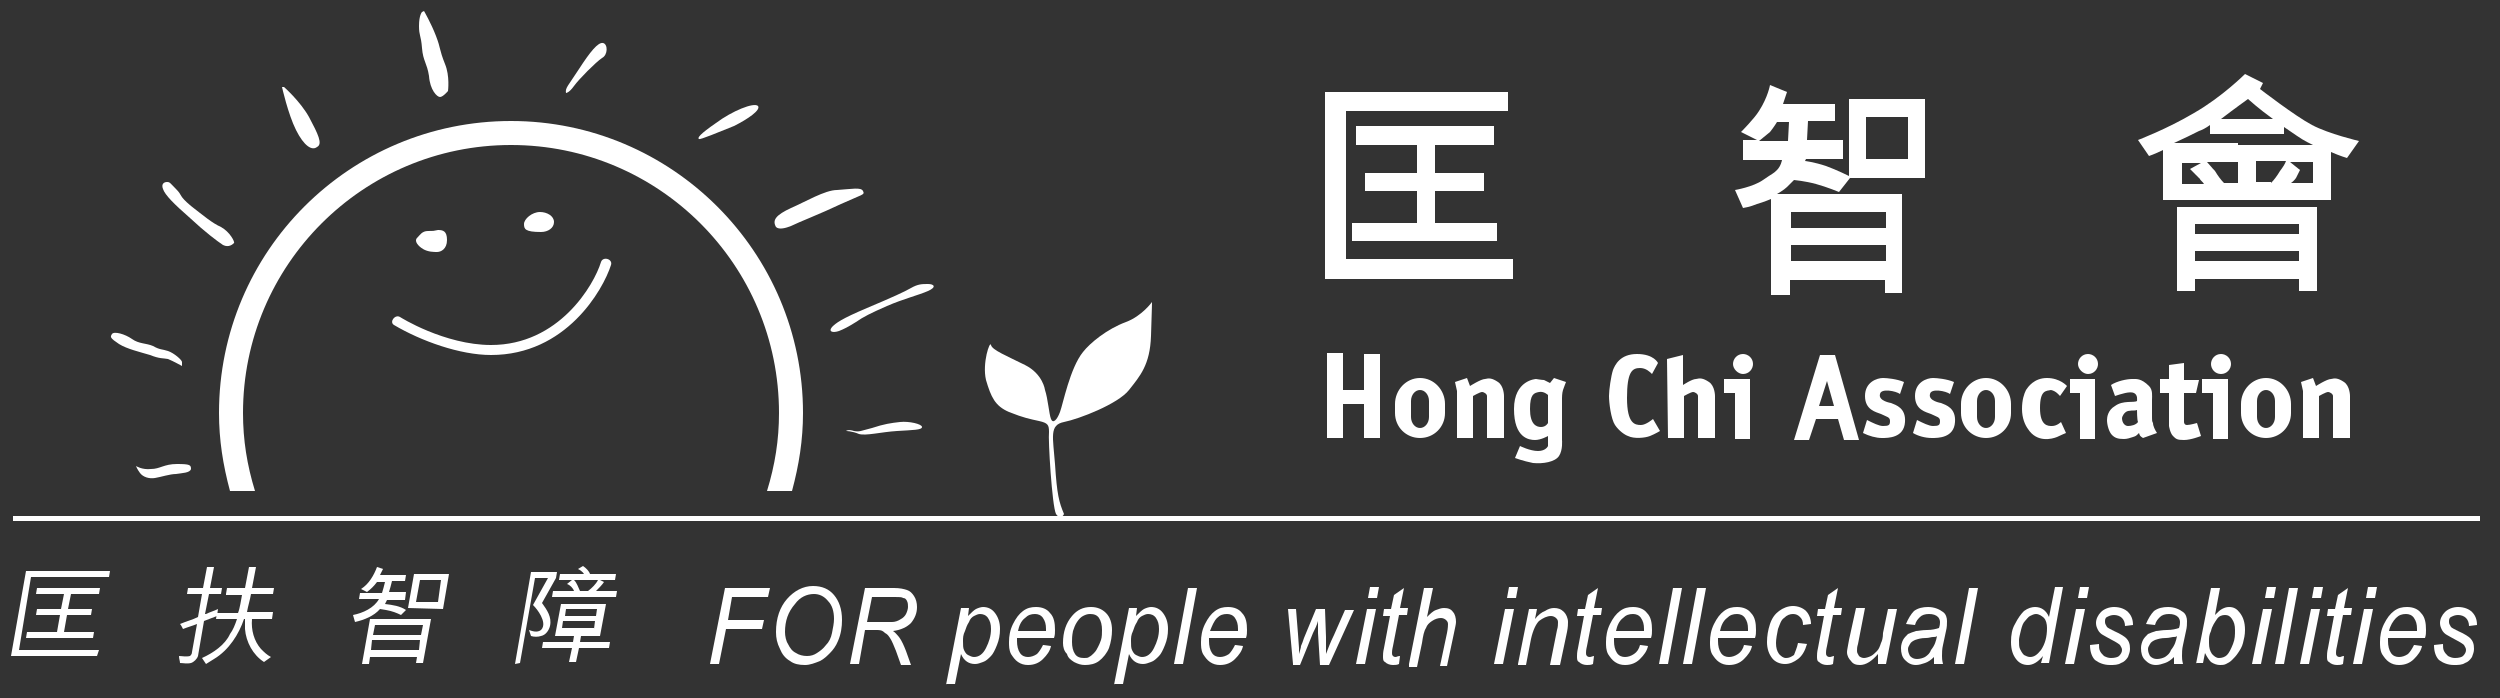 <?xml version="1.0" encoding="utf-8"?>
<!-- Generator: Adobe Illustrator 27.1.1, SVG Export Plug-In . SVG Version: 6.00 Build 0)  -->
<svg version="1.1" id="Layer_1" xmlns="http://www.w3.org/2000/svg" xmlns:xlink="http://www.w3.org/1999/xlink" x="0px" y="0px"
	 width="250px" height="69.8px" viewBox="0 0 250 69.8" style="enable-background:new 0 0 250 69.8;" xml:space="preserve">
<rect x="0" y="0" width="250" height="69.8" fill="#333333" stroke="none"/>
<style type="text/css">
	.st0{fill:#FFFFFF;}
	.st1{fill-rule:evenodd;clip-rule:evenodd;fill:#FFFFFF;}
</style>
<g>
	<g>
		<g>
			<path class="st0" d="M9.7,65.6H1.1l1.5-8.5H11l-0.1,0.6H3.1L1.9,65h8L9.7,65.6z M9.3,63.8H2.6l0.1-0.6h3L6,61.5H3.6l0.1-0.6h2.4
				l0.3-1.5H3.6l0.1-0.6H10l-0.1,0.6H7.1l-0.3,1.5h2.4l-0.1,0.6H6.7l-0.3,1.7h3L9.3,63.8z"/>
		</g>
		<g>
			<path class="st0" d="M20.3,58.8l0.4-2.1l0.7,0l-0.4,2.1h1.2l-0.1,0.6l-1.2,0l-0.4,2l0.1,0c0.4-0.2,0.8-0.3,1.2-0.5l-0.1,0.7
				l-1.3,0.5l-0.6,3.5c-0.1,0.3-0.4,0.6-0.7,0.7c-0.4,0.1-0.8,0-1.1,0c0-0.2-0.1-0.4-0.1-0.7c0.3,0,0.7,0.1,1.1,0
				c0.1-0.1,0.2-0.2,0.2-0.4l0.5-2.8c-0.5,0.2-0.9,0.3-1.4,0.5c-0.1-0.2-0.2-0.4-0.3-0.5c0.7-0.3,1.2-0.4,1.8-0.7l0.4-2.3h-1.5
				l0.1-0.6L20.3,58.8z M22.6,59.4l0.1-0.6h1.8l0.4-2.1h0.7l-0.4,2.1h2.2l-0.1,0.6l-2.2,0c-0.1,0.6-0.3,1.2-0.4,1.8l2.6,0l-0.1,0.7
				h-2c-0.1,1.1,0.2,2.2,0.9,3c0.3,0.3,0.6,0.6,1,0.8l-0.7,0.5c-1.1-0.7-1.8-2-1.9-3.3c0-0.3,0-0.7,0-1c0,0,0,0-0.1,0
				c-0.5,1.5-1.5,3.1-3,4c-0.3,0.2-0.5,0.3-0.8,0.5l-0.4-0.6c1.1-0.5,2.3-1.3,2.8-2.4c0.3-0.4,0.5-0.9,0.7-1.5l-2.1,0l0.1-0.6l2.1,0
				c0.2-0.5,0.3-1.3,0.4-1.8H22.6z"/>
		</g>
		<g>
			<path class="st0" d="M38.2,59.3c0.1-0.3,0.2-0.7,0.3-1.1h-0.8c-0.3,0.4-0.6,0.7-1,1l-0.6-0.3c0.8-0.5,1.3-1.4,1.6-2.2l0.6,0.2
				c-0.1,0.2-0.2,0.4-0.3,0.6h2.6l-0.1,0.6h-1.3c-0.1,0.4-0.2,0.8-0.3,1.1l1.7,0L40.5,60h-1.8l-0.2,0.4c0.8,0.1,1.5,0.2,2.1,0.6
				l-0.5,0.5c-0.4-0.2-0.9-0.4-1.5-0.5l-0.6-0.1c-0.6,0.7-1.6,1.1-2.5,1.3l-0.2-0.7c1-0.2,2.1-0.7,2.6-1.6h-2l0.1-0.6H38.2z
				 M41.6,66.3l0.1-0.6h-4.7l-0.1,0.7l-0.7,0l0.8-4.5h6.1l-0.8,4.4H41.6z M42,64h-4.8L37.1,65h4.8L42,64z M42.3,62.5h-4.8l-0.2,1
				h4.8L42.3,62.5z M40.8,60.8l0.6-3.4h3.5l-0.6,3.5L40.8,60.8z M44.1,58H42l-0.4,2.2h2.2L44.1,58z"/>
		</g>
		<g>
			<path class="st0" d="M51.5,66.4l1.6-9.2l2.6,0l-0.1,0.6l-1.4,2.5c0.5,0.7,1,1.4,0.8,2.3c-0.1,0.4-0.4,0.9-0.9,1
				c-0.3,0.1-0.7,0.1-1,0L52.9,63c0.3,0.1,0.8,0.3,1.2,0c0.4-0.4,0.2-1,0-1.4c-0.2-0.4-0.5-0.8-0.8-1.1l1.5-2.7l-1.3,0l-1.5,8.5
				L51.5,66.4z M57.2,64.8h-3l0.1-0.6h3l0.1-0.6h-1.9l0.6-3.2h4.5l-0.6,3.2h-1.9l-0.1,0.6l3,0l-0.1,0.6l-3,0l-0.3,1.4h-0.7
				L57.2,64.8z M55.3,59.1h2.1c-0.1-0.3-0.4-0.6-0.7-0.7l0.5-0.4l-1.3,0l0.1-0.6l2.4,0c-0.1-0.2-0.4-0.4-0.6-0.5l0.5-0.3
				c0.3,0.2,0.6,0.5,0.7,0.8l2.6,0L61.5,58H60l0.4,0.2c-0.2,0.3-0.5,0.6-0.8,0.9h2.1l-0.1,0.6h-6.4L55.3,59.1z M59.4,62.9l0.1-0.8
				l-3.2,0l-0.1,0.7H59.4z M56.5,61.6h3.1l0.1-0.7l-3.1,0L56.5,61.6z M57.4,58c0.3,0.3,0.4,0.7,0.6,1.1h0.8c0.4-0.3,0.8-0.7,1-1.1
				H57.4z"/>
		</g>
	</g>
	<path class="st0" d="M51.1,12.1c16.1,0,29.2,13.1,29.2,29.2c0,2.7-0.4,5.2-1.1,7.8h-2.5c0.8-2.6,1.2-5.1,1.2-7.8
		c0-14.8-12-26.8-26.8-26.8c-14.8,0-26.8,12-26.8,26.8c0,2.7,0.4,5.2,1.2,7.8H23c-0.7-2.6-1.1-5.1-1.1-7.8
		C21.9,25.1,35,12.1,51.1,12.1z"/>
	<path class="st1" d="M56.6,9.3c0,0,0.3,0,0.8-0.7c0.5-0.7,2.2-2.4,2.8-2.8c0.6-0.3,0.6-1.4,0.1-1.5c-0.5-0.1-1.3,0.9-2.4,2.6
		C56.8,8.6,56.5,8.8,56.6,9.3z"/>
	<path class="st1" d="M69.9,13.9c-0.2-0.1,0.1-0.5,1.7-1.6c1.6-1.2,3.8-2.1,4.2-1.7c0.3,0.4-1,1.3-2.4,2C71.9,13.2,70,14,69.9,13.9z
		"/>
	<path class="st1" d="M77.6,22.7c-0.4-0.7,0-1.2,1.5-1.9c1.4-0.6,3.4-1.8,4.6-1.8c1.5-0.1,2.4-0.3,2.6,0.1c0.2,0.4,0,0.3-2.2,1.3
		c-2.1,1-4.2,1.8-5,2.2C78.6,22.8,77.9,23,77.6,22.7z"/>
	<path class="st1" d="M83.9,33.1c-0.6,0.2-1.1,0.1-0.7-0.4c0.4-0.4,0.9-0.8,3.5-1.9c2.6-1.1,3.7-1.6,4.4-2c0.7-0.4,1.1-0.4,1.7-0.4
		c0.6,0,0.9,0.3,0,0.7c-0.9,0.4-2.5,0.8-4.1,1.5c-1.6,0.7-2.4,1.1-3.1,1.6C84.8,32.7,84.4,32.9,83.9,33.1z"/>
	<path class="st1" d="M84.6,43.1c0,0,0.6,0,1.3,0.3c0.7,0.2,2.2-0.2,3.8-0.3c1.6-0.1,2.5-0.1,2.5-0.4c0-0.3-1.3-0.6-2.2-0.5
		c-0.9,0.1-1.6,0.2-2.8,0.6c-1.2,0.3-1.2,0.4-1.8,0.3C84.8,42.9,84.6,43.1,84.6,43.1z"/>
	<path class="st1" d="M13.6,46.6c0,0,0.6,0.4,1.5,0.3c0.9,0,1.3-0.5,2.6-0.5c1.3,0,1.4,0.1,1.4,0.5c-0.1,0.4-0.9,0.4-1.5,0.5
		c-0.6,0-1.5,0.3-2.1,0.4c-0.6,0.1-1.2-0.1-1.5-0.5C13.7,46.9,13.6,46.6,13.6,46.6z"/>
	<path class="st1" d="M18.2,36.6c0,0-0.9-0.5-1.4-0.7c-0.5-0.1-0.8,0-1.8-0.4c-1-0.3-2.3-0.6-3.1-1.1c-0.9-0.6-0.9-0.7-0.7-1
		c0.2-0.3,1.3,0,2,0.5c0.7,0.5,1.4,0.4,2.1,0.7c0.7,0.4,0.9,0.3,1.5,0.5c0.6,0.2,1.4,0.9,1.4,1.1C18.2,36.4,18.2,36.6,18.2,36.6z"/>
	<path class="st1" d="M16.7,18.2c-0.3,0-0.6,0.2-0.4,0.7c0.2,0.6,1.1,1.5,2.7,2.9c1.5,1.4,2.7,2.3,3.3,2.7c0.6,0.3,1-0.1,1.1-0.2
		c0.1-0.1-0.4-1.1-1.3-1.6c-0.9-0.4-1.7-1.1-3-2.1c-1.3-1.1-0.8-1-1.5-1.7C17,18.3,17,18.2,16.7,18.2z"/>
	<path class="st1" d="M28.4,8.7l-0.2,0c0,0,0.6,2.7,1.4,4.3c0.8,1.6,1.6,2.1,2.1,1.7c0.6-0.3,0.1-1.3-0.8-3
		C30,10.1,28.4,8.7,28.4,8.7z"/>
	<path class="st1" d="M42.2,1.2l0.2-0.1c0,0,0.7,1.2,1.2,2.5c0.5,1.3,0.3,1.3,0.9,2.8c0.5,1.2,0.3,2.7,0.3,2.7S44.3,9.7,44,9.7
		c-0.3,0-1-0.7-1.1-2.1c-0.2-1.3-0.6-1.5-0.7-2.8c-0.1-1.3-0.3-1.2-0.3-2.2C41.9,1.5,42.2,1.2,42.2,1.2z"/>
	<path class="st1" d="M40,31.7c0,0,1.1,0.7,2.8,1.4c1.7,0.7,4,1.4,6.3,1.4c6.8,0,10.3-6,11-8.3c0.2-0.6,1.2-0.3,1,0.3
		c-0.8,2.5-4.5,9-12,9c-3.1,0-7-1.4-9.7-3C38.9,32.2,39.5,31.4,40,31.7z"/>
	<path class="st1" d="M54.1,23.2c0.7,0,1.3-0.4,1.3-1c0-0.6-0.7-1-1.4-1c-0.8,0-1.6,0.7-1.6,1.2C52.4,22.9,52.5,23.2,54.1,23.2z"/>
	<path class="st1" d="M42.8,23.1c-0.6,0-0.8,0.4-1.1,0.7c-0.3,0.3,0.1,0.8,0.6,1.1c0.5,0.3,1.1,0.3,1.4,0.3c0.4,0,1-0.3,1-1.2
		c0-0.9-0.4-1-0.9-1C43.3,23.1,43.4,23.1,42.8,23.1z"/>
	<rect x="1.3" y="51.6" class="st1" width="246.7" height="0.5"/>
	<path class="st0" d="M106.4,51.4c-0.5-1.2-0.7-1.9-0.9-5c-0.2-2.7-0.6-3.9,0.9-4.2c1.5-0.3,5.4-1.8,6.5-3.2
		c1.1-1.4,2.1-2.5,2.2-5.4c0.1-2.9,0.1-3.4,0.1-3.4s-1,1.4-2.6,2c-1.9,0.7-3.6,2.1-4.3,3c-1.3,1.6-2,5.2-2.3,6
		c-0.3,0.8-0.7,1.2-0.9,0.7c-0.2-0.5-0.3-2-0.6-2.9c0,0-0.2-1.6-2-2.5c-1.8-0.9-3.3-1.5-3.4-2c-0.1-0.5-0.9,1.8-0.5,3.5
		c0.5,1.7,0.9,2.6,2.3,3.2c1.5,0.6,2.1,0.7,3,0.9c0.9,0.2,1,0.4,1,1.1c-0.1,0.7,0.3,7.4,0.7,8.2C106.1,52.1,106.4,51.4,106.4,51.4z"
		/>
	<path class="st0" d="M141.7,22.3v-3.2h-5.2v-1.8h5.2v-2.8h-6.1v-1.9h13.8v1.9h-5.9v2.8h4.9v1.8h-4.9v3.2h6.2v1.8h-14.5v-1.8H141.7
		 M134.6,25.9h16.7v2h-16.7h-2h-0.1V9.2h0.2h1.9h16.2v1.9h-16.2V25.9z"/>
	<path class="st1" d="M177.7,12.2l1.2,0l-0.1,1.9h-2.9c0,0,0.6-0.5,1.1-0.9C177.4,12.7,177.7,12.2,177.7,12.2 M179.1,24.5h9.5v1.6
		h-9.5V24.5 M179.1,21.2h9.5v1.6h-9.5V21.2 M186.6,11.7h4.2v4.2h-4.2V11.7 M177,8.5l1.7,0.7l-0.4,1.2h5.2v1.7h-2.7l-0.1,1.9h3.6v1.9
		h-3.7l-0.1,0.2c0,0,0.9,0.1,2.1,0.5c1.1,0.4,2.3,1,2.3,1V9.9h7.6v7.9H185l-1.1,1.4c0,0-1.2-0.5-2.3-0.8c-1.1-0.3-2.2-0.4-2.2-0.4
		s-0.4,0.4-0.7,0.7c-0.3,0.3-1,0.7-1,0.7h12.5v9.9h-1.7v-1.3h-9.5v1.5h-1.9v-9.6c0,0-0.7,0.3-1.4,0.5c-0.7,0.3-1.4,0.4-1.4,0.4
		l-0.8-1.8c0,0,1.8-0.3,2.8-1c1-0.7,1-0.6,1.4-1c0.4-0.4,0.5-1,0.5-1h-3.9V14h1.4l-1.6-0.8c0,0,1.3-1.3,1.8-2.1
		C176.8,9.7,177,8.5,177,8.5z"/>
	<path class="st0" d="M222.1,11.9h5.2c-1.4-1-2.5-2-2.5-2S223.4,10.9,222.1,11.9 M219.8,17.7c-0.3-0.3-0.8-0.8-0.8-0.8l1.1-0.6h-1.9
		v2.1h2.2c-0.1-0.2-0.4-0.4-0.4-0.5L219.8,17.7z M223.8,18.3v-2.1h-3.1c0.2,0.2,0.5,0.6,0.8,0.9c0.3,0.5,0.6,0.9,0.9,1.2H223.8
		 M233.1,15.2v1v2.1V19v1h-16.8v-0.6v-1.1v-2.1V15c-0.8,0.4-1.4,0.6-1.4,0.6l-1.1-1.6c0,0,2.9-1.1,5.6-2.7c2.8-1.6,5.1-3.9,5.1-3.9
		l1.8,0.9L226,8.9c0,0,3.5,2.7,5.2,3.6c1.7,0.9,4.7,1.6,4.7,1.6l-1.2,1.7C234.7,15.8,234,15.6,233.1,15.2 M223.8,14.5h1.8h5.6h0.1
		c-0.2-0.1-0.4-0.2-0.6-0.3c-0.6-0.3-1.4-0.9-2.3-1.5v0.7H221v-0.9c-0.4,0.3-0.8,0.5-1.1,0.6c-0.6,0.3-1.6,0.8-2.5,1.2h0.8H223.8
		 M227.1,18.3c0.3-0.3,0.6-0.7,0.9-1.2c0.3-0.4,0.5-0.7,0.6-1h-3v2.1H227.1 M230,17c0,0-0.3,0.6-0.4,0.8c0,0-0.2,0.3-0.5,0.5h2.2
		v-2.1H229L230,17 M229.9,22.4h-10.4v1h10.4V22.4 M231.7,26.1v1.8v1.2h-1.8v-1.2h-10.4v1.2h-1.8v-8.4h0.2h1.6h10.4h1.8v1.8v1v1.8
		V26.1 M219.5,26.1h10.4v-1h-10.4V26.1z"/>
	<path class="st1" d="M138,35.3v8.5h-1.6v-3.4h-2.1v3.4h-1.6v-8.5h1.6V39h2.1v-3.6H138z M145.5,38.2l0.2,0.9v4.7h1.6v-4.2
		c0,0,0.7-0.4,0.9-0.4c0.2,0,0.5,0.2,0.5,0.4v4.2h1.7v-4.2c0,0,0-1-0.6-1.4c-0.6-0.4-0.9-0.4-1.3-0.3c-0.4,0-1.5,0.7-1.5,0.7
		l-0.3-0.8L145.5,38.2z M230.1,38.2l0.2,0.9v4.7h1.6v-4.2c0,0,0.7-0.4,0.9-0.4c0.2,0,0.5,0.2,0.5,0.4v4.2h1.7v-4.2c0,0,0-1-0.6-1.4
		c-0.6-0.4-0.9-0.4-1.3-0.3c-0.4,0-1.5,0.7-1.5,0.7l-0.3-0.8L230.1,38.2z M142,37.8c1.4,0,2.5,1.2,2.5,2.6v0.9
		c0,1.4-1.1,2.5-2.5,2.5c-1.4,0-2.5-1.1-2.5-2.5v-0.9C139.5,39,140.6,37.8,142,37.8L142,37.8z M142,39c0.5,0,0.9,0.5,0.9,1.1v1.6
		c0,0.6-0.4,1.1-0.9,1.1c-0.5,0-0.9-0.5-0.9-1.1v-1.6C141.1,39.5,141.5,39,142,39L142,39z M154.8,39.5c0,0-0.4-0.4-0.9-0.3
		c-0.5,0.1-0.9,0.2-0.9,1.7c0,1.5,0.6,1.8,1.1,1.8c0.5,0,0.7-0.4,0.7-0.4L154.8,39.5z M155.4,37.8l1.2,0.4c0,0-0.2,0.5-0.3,0.8
		c-0.1,0.3-0.1,0.8-0.1,0.8V44c0,0,0.1,1-0.3,1.6c-0.4,0.6-1.6,0.8-2.6,0.7c-1-0.2-1.8-0.5-1.8-0.5l0.5-1.2c0,0,1,0.5,1.8,0.5
		c0.8,0,1-0.5,1-0.5v-1c0,0-0.7,0.4-1.3,0.4s-2.1-0.2-2.1-3.1c0-2.9,2.2-3,2.2-3s0.6,0.1,0.8,0.1c0.2,0.1,0.6,0.3,0.6,0.3
		L155.4,37.8z M165.2,37.4l0.6-1.1c0,0-0.4-0.9-2.1-0.9c-1.7,0-2.2,1.1-2.4,1.6c-0.2,0.6-0.4,2-0.4,2.6c0,0.7,0.2,2.3,0.6,2.9
		c0.4,0.6,1,1,1.3,1.1c0.6,0.3,1.7,0.2,2.2,0c0.5-0.2,1-0.5,1-0.5l-0.7-1.2c0,0-0.7,0.6-1.2,0.6c-0.6,0-1.4-0.1-1.4-2.7
		c0-2.6,0.5-3,1.3-3C164.6,36.8,165,37.2,165.2,37.4L165.2,37.4z M173.3,36.4c0-0.5,0.4-1,1-1c0.5,0,1,0.4,1,1c0,0.5-0.4,1-1,1
		C173.8,37.4,173.3,36.9,173.3,36.4L173.3,36.4z M175,37.9v6h-1.5v-4.6h-1.1v-1.4H175z M183.5,35.5l2.4,8.5h-1.5l-0.6-2.1h-2.2
		l-0.7,2.1h-1.5l2.6-8.5H183.5z M182.7,38.1l-0.8,2.5h1.5L182.7,38.1z M186.3,43.3l0.4-1.3c0.6,0.3,1.2,0.6,1.6,0.6
		c0.6,0,0.7-0.1,0.7-0.5c0-0.4-0.3-0.4-0.9-0.7c-0.5-0.2-1.6-0.4-1.6-1.8c0-1.4,1.2-1.8,1.8-1.8c0.4,0,1.4,0.1,2.1,0.4l-0.4,1.2
		c-0.4-0.3-1.9-0.6-2,0c-0.2,0.7,1.1,0.9,1.1,0.9c0.5,0.2,1.5,0.5,1.4,1.9c-0.1,1.6-1.7,1.6-2.3,1.6
		C187.6,43.8,186.9,43.6,186.3,43.3L186.3,43.3z M191.3,43.3l0.4-1.3c0.6,0.3,1.2,0.6,1.6,0.6c0.6,0,0.7-0.1,0.7-0.5
		c0-0.4-0.3-0.4-0.9-0.7c-0.5-0.2-1.6-0.4-1.6-1.8c0-1.4,1.2-1.8,1.8-1.8c0.4,0,1.4,0.1,2.1,0.4l-0.4,1.2c-0.4-0.3-1.9-0.6-2,0
		c-0.2,0.7,1.1,0.9,1.1,0.9c0.5,0.2,1.5,0.5,1.4,1.9c-0.1,1.6-1.7,1.6-2.3,1.6C192.5,43.8,191.8,43.6,191.3,43.3L191.3,43.3z
		 M198.6,37.8c1.4,0,2.5,1.2,2.5,2.6v0.9c0,1.4-1.1,2.5-2.5,2.5c-1.4,0-2.5-1.1-2.5-2.5v-0.9C196.1,39,197.2,37.8,198.6,37.8
		L198.6,37.8z M198.6,39c0.5,0,0.9,0.5,0.9,1.1v1.6c0,0.6-0.4,1.1-0.9,1.1c-0.5,0-0.9-0.5-0.9-1.1v-1.6
		C197.7,39.5,198.1,39,198.6,39L198.6,39z M206,39.6l0.7-1c0,0-0.7-0.8-2-0.8c-1.3,0-1.9,0.9-2.1,1.2c-0.2,0.4-0.4,1-0.4,1.9
		c0,0.9,0.3,1.6,0.6,2c0.9,1.4,2.4,1,2.9,0.8c0.4-0.2,0.9-0.4,0.9-0.4l-0.5-1.1c0,0-0.4,0.4-0.9,0.4c-0.4,0-1.2,0-1.2-1.8
		c0-1.8,0.6-1.7,1.1-1.8C205.6,39.1,205.9,39.5,206,39.6L206,39.6z M207.8,36.4c0-0.5,0.4-1,1-1c0.5,0,1,0.4,1,1c0,0.5-0.4,1-1,1
		C208.3,37.4,207.8,36.9,207.8,36.4L207.8,36.4z M209.5,37.9v6h-1.5v-4.6H207v-1.4H209.5z M213.9,43.3c-0.3,0.3-0.3,0.3-0.6,0.4
		c-0.3,0.1-0.6,0.2-0.9,0.2c-0.6,0-0.9-0.1-1.2-0.4c-0.3-0.3-0.5-1-0.5-1.5c0-0.3,0.1-1,0.8-1.4c0.8-0.6,1.9-0.3,2.2-0.5
		c0-0.1,0.1-0.6-0.3-0.8c-0.4-0.2-1.3,0.1-1.9,0.3l-0.4-1.1c0.6-0.4,1.6-0.6,2.1-0.6c0.4,0,0.9-0.1,1.7,0.7c0.4,0.4,0.3,1,0.3,1.4
		v1.3c0,0.9,0,0.8,0.1,1c0,0.3,0.2,0.7,0.4,1l-1.4,0.5C214,43.6,214,43.6,213.9,43.3L213.9,43.3z M213.7,41c-0.3,0.1-0.3,0-0.9,0.1
		c-0.4,0.1-0.6,0.6-0.6,0.7c0,0.5,0.3,0.8,0.6,0.8c0.3,0,0.8-0.1,1-0.4C213.7,42,213.7,41,213.7,41L213.7,41z M221.1,36.4
		c0-0.5,0.4-1,1-1c0.5,0,1,0.4,1,1c0,0.5-0.4,1-1,1C221.5,37.4,221.1,36.9,221.1,36.4L221.1,36.4z M222.8,37.9v6h-1.5v-4.6h-1.1
		v-1.4H222.8z M226.6,37.8c1.4,0,2.5,1.2,2.5,2.6v0.9c0,1.4-1.1,2.5-2.5,2.5c-1.4,0-2.5-1.1-2.5-2.5v-0.9
		C224.1,39,225.2,37.8,226.6,37.8L226.6,37.8z M226.6,39c0.5,0,0.9,0.5,0.9,1.1v1.6c0,0.6-0.4,1.1-0.9,1.1c-0.5,0-0.9-0.5-0.9-1.1
		v-1.6C225.7,39.5,226.1,39,226.6,39L226.6,39z M166.8,43.8h1.6v-4.2c0,0,0.7-0.4,0.9-0.4c0.2,0,0.5,0.2,0.5,0.4v4.2h1.7v-4.2
		c0,0,0-1-0.6-1.4c-0.6-0.4-0.9-0.4-1.3-0.3c-0.4,0-1.3,0.6-1.3,0.6v-3l-1.6,0.4L166.8,43.8z M216,37.9h0.9v-1.4l1.5-0.2l0,1.7h1.5
		l-0.3,1.3h-1.2v2.9c0,0,0,0.3,0.3,0.3c0.3,0,1-0.2,1-0.2l0.4,1.3c0,0-1,0.4-1.7,0.4c-0.7,0-0.8-0.1-1.1-0.4c-0.3-0.3-0.4-1-0.4-1
		l0-3.3H216L216,37.9z"/>
	<g>
		<path class="st0" d="M71,66.4l1.5-7.6H77l-0.2,0.9h-3.6L72.8,62h3.6l-0.2,0.9h-3.6l-0.7,3.5H71z"/>
		<path class="st0" d="M77.6,63.2c0-1.4,0.4-2.5,1.1-3.3s1.6-1.3,2.6-1.3c0.9,0,1.6,0.3,2.1,0.9c0.5,0.6,0.8,1.4,0.8,2.5
			c0,0.7-0.1,1.4-0.4,2.1c-0.2,0.5-0.5,0.9-0.8,1.2c-0.3,0.3-0.6,0.6-1,0.8c-0.5,0.2-1,0.4-1.5,0.4c-0.6,0-1.1-0.1-1.5-0.4
			c-0.5-0.3-0.8-0.7-1-1.2C77.7,64.3,77.6,63.8,77.6,63.2z M78.5,63.2c0,0.4,0.1,0.9,0.3,1.2c0.2,0.4,0.4,0.7,0.8,0.9
			c0.3,0.2,0.7,0.3,1.1,0.3c0.4,0,0.7-0.1,1-0.3c0.3-0.2,0.6-0.4,0.9-0.8c0.3-0.3,0.5-0.7,0.6-1.2c0.1-0.5,0.2-1,0.2-1.4
			c0-0.8-0.2-1.4-0.6-1.8c-0.4-0.5-0.9-0.7-1.4-0.7c-0.7,0-1.4,0.3-1.9,1C78.8,61.2,78.5,62.1,78.5,63.2z"/>
		<path class="st0" d="M85,66.4l1.5-7.6h2.9c0.6,0,1,0.1,1.3,0.2c0.3,0.1,0.5,0.3,0.7,0.6c0.2,0.3,0.3,0.7,0.3,1.1
			c0,0.6-0.2,1.1-0.6,1.6c-0.4,0.4-1,0.7-1.8,0.8c0.3,0.2,0.4,0.4,0.6,0.6c0.3,0.4,0.5,0.9,0.7,1.4l0.5,1.4h-1l-0.5-1.4
			c-0.2-0.5-0.4-1-0.6-1.3c-0.2-0.3-0.3-0.4-0.5-0.5C88.2,63,88,63,87.6,63h-1.1l-0.6,3.4H85z M86.7,62.2H88c0.6,0,1,0,1.2,0
			c0.3,0,0.6-0.1,0.9-0.3c0.2-0.1,0.4-0.3,0.5-0.5c0.1-0.2,0.2-0.5,0.2-0.7c0-0.2,0-0.4-0.1-0.6c-0.1-0.2-0.2-0.3-0.4-0.3
			c-0.1-0.1-0.4-0.1-0.8-0.1h-2.3L86.7,62.2z"/>
		<path class="st0" d="M94.6,68.5l1.5-7.7h0.8l-0.1,0.8c0.3-0.3,0.6-0.6,0.8-0.7c0.2-0.1,0.5-0.2,0.7-0.2c0.5,0,0.9,0.2,1.2,0.6
			c0.3,0.4,0.5,0.9,0.5,1.6c0,0.6-0.1,1.1-0.3,1.6c-0.2,0.5-0.4,0.9-0.6,1.1c-0.3,0.3-0.5,0.5-0.8,0.6c-0.3,0.1-0.5,0.2-0.8,0.2
			c-0.6,0-1.1-0.3-1.4-1l-0.6,3H94.6z M96.3,64.1c0,0.4,0,0.7,0.1,0.9c0.1,0.2,0.2,0.4,0.4,0.5c0.2,0.1,0.4,0.2,0.6,0.2
			c0.5,0,0.9-0.3,1.2-0.9c0.3-0.6,0.5-1.2,0.5-1.9c0-0.5-0.1-0.8-0.3-1.1c-0.2-0.3-0.5-0.4-0.8-0.4c-0.2,0-0.4,0.1-0.6,0.2
			c-0.2,0.1-0.4,0.3-0.5,0.6c-0.2,0.3-0.3,0.6-0.4,0.9C96.3,63.5,96.3,63.8,96.3,64.1z"/>
		<path class="st0" d="M104.3,64.5l0.8,0.1c-0.1,0.5-0.4,0.9-0.8,1.3c-0.4,0.4-0.9,0.6-1.5,0.6c-0.4,0-0.7-0.1-1-0.3
			c-0.3-0.2-0.5-0.5-0.7-0.8c-0.2-0.4-0.2-0.8-0.2-1.2c0-0.6,0.1-1.2,0.4-1.8c0.3-0.6,0.6-1,1-1.3c0.4-0.3,0.8-0.4,1.3-0.4
			c0.6,0,1.1,0.2,1.4,0.6c0.4,0.4,0.5,1,0.5,1.7c0,0.3,0,0.5-0.1,0.8h-3.7c0,0.1,0,0.2,0,0.3c0,0.5,0.1,0.9,0.3,1.2
			c0.2,0.3,0.5,0.4,0.8,0.4c0.3,0,0.6-0.1,0.9-0.3C103.9,65.2,104.1,64.9,104.3,64.5z M101.8,63.1h2.8c0-0.1,0-0.2,0-0.2
			c0-0.5-0.1-0.8-0.3-1.1c-0.2-0.3-0.5-0.4-0.8-0.4c-0.4,0-0.7,0.1-1,0.4C102.1,62.1,101.9,62.6,101.8,63.1z"/>
		<path class="st0" d="M106.3,64.3c0-1.1,0.3-2,0.9-2.7c0.5-0.6,1.1-0.9,1.9-0.9c0.6,0,1.1,0.2,1.5,0.6c0.4,0.4,0.6,1,0.6,1.7
			c0,0.6-0.1,1.2-0.3,1.8c-0.2,0.5-0.6,1-1,1.3c-0.4,0.3-0.9,0.4-1.4,0.4c-0.4,0-0.7-0.1-1.1-0.3c-0.3-0.2-0.6-0.4-0.7-0.8
			C106.4,65.1,106.3,64.7,106.3,64.3z M107.2,64.2c0,0.5,0.1,0.9,0.3,1.2c0.2,0.3,0.5,0.4,0.9,0.4c0.2,0,0.4,0,0.5-0.1
			c0.2-0.1,0.3-0.2,0.5-0.4c0.2-0.2,0.3-0.4,0.4-0.6c0.1-0.2,0.2-0.4,0.3-0.7c0.1-0.3,0.1-0.7,0.1-1c0-0.5-0.1-0.9-0.3-1.2
			c-0.2-0.3-0.5-0.4-0.9-0.4c-0.3,0-0.5,0.1-0.7,0.2c-0.2,0.1-0.4,0.3-0.6,0.6c-0.2,0.3-0.3,0.6-0.4,0.9
			C107.2,63.6,107.2,63.9,107.2,64.2z"/>
		<path class="st0" d="M111.4,68.5l1.5-7.7h0.8l-0.1,0.8c0.3-0.3,0.6-0.6,0.8-0.7c0.2-0.1,0.5-0.2,0.7-0.2c0.5,0,0.9,0.2,1.2,0.6
			c0.3,0.4,0.5,0.9,0.5,1.6c0,0.6-0.1,1.1-0.3,1.6c-0.2,0.5-0.4,0.9-0.6,1.1c-0.3,0.3-0.5,0.5-0.8,0.6c-0.3,0.1-0.5,0.2-0.8,0.2
			c-0.6,0-1.1-0.3-1.4-1l-0.6,3H111.4z M113.1,64.1c0,0.4,0,0.7,0.1,0.9c0.1,0.2,0.2,0.4,0.4,0.5c0.2,0.1,0.4,0.2,0.6,0.2
			c0.5,0,0.9-0.3,1.2-0.9c0.3-0.6,0.5-1.2,0.5-1.9c0-0.5-0.1-0.8-0.3-1.1c-0.2-0.3-0.5-0.4-0.8-0.4c-0.2,0-0.4,0.1-0.6,0.2
			s-0.4,0.3-0.5,0.6c-0.2,0.3-0.3,0.6-0.4,0.9C113.1,63.5,113.1,63.8,113.1,64.1z"/>
		<path class="st0" d="M117.4,66.4l1.4-7.6h0.9l-1.4,7.6H117.4z"/>
		<path class="st0" d="M123.5,64.5l0.8,0.1c-0.1,0.5-0.4,0.9-0.8,1.3c-0.4,0.4-0.9,0.6-1.5,0.6c-0.4,0-0.7-0.1-1-0.3
			c-0.3-0.2-0.5-0.5-0.7-0.8c-0.2-0.4-0.2-0.8-0.2-1.2c0-0.6,0.1-1.2,0.4-1.8c0.3-0.6,0.6-1,1-1.3c0.4-0.3,0.8-0.4,1.3-0.4
			c0.6,0,1.1,0.2,1.4,0.6c0.4,0.4,0.5,1,0.5,1.7c0,0.3,0,0.5-0.1,0.8h-3.7c0,0.1,0,0.2,0,0.3c0,0.5,0.1,0.9,0.3,1.2
			c0.2,0.3,0.5,0.4,0.8,0.4c0.3,0,0.6-0.1,0.9-0.3C123.1,65.2,123.3,64.9,123.5,64.5z M121,63.1h2.8c0-0.1,0-0.2,0-0.2
			c0-0.5-0.1-0.8-0.3-1.1c-0.2-0.3-0.5-0.4-0.8-0.4c-0.4,0-0.7,0.1-1,0.4C121.4,62.1,121.2,62.6,121,63.1z"/>
		<path class="st0" d="M129.3,66.4l-0.5-5.5h0.8l0.2,2.5l0.1,1.4c0,0.1,0,0.3,0,0.6c0.1-0.4,0.2-0.6,0.2-0.8
			c0.1-0.2,0.2-0.5,0.3-0.8l1.2-2.9h0.9l0.1,2.8c0,0.4,0,1,0,1.7c0.2-0.5,0.4-1.1,0.8-1.9l1.1-2.5h0.9l-2.5,5.5h-0.9l-0.2-3.2
			c0-0.2,0-0.6,0-1.2c-0.1,0.4-0.3,0.8-0.5,1.2l-1.3,3.2H129.3z"/>
		<path class="st0" d="M135.6,66.4l1.1-5.5h0.9l-1.1,5.5H135.6z M136.8,59.8l0.2-1.1h0.9l-0.2,1.1H136.8z"/>
		<path class="st0" d="M140,65.6l-0.1,0.8c-0.2,0.1-0.4,0.1-0.6,0.1c-0.3,0-0.6-0.1-0.8-0.3c-0.2-0.1-0.2-0.3-0.2-0.6
			c0-0.1,0-0.4,0.1-0.8l0.6-3.2h-0.7l0.1-0.7h0.7l0.3-1.4l1-0.7l-0.4,2h0.8l-0.1,0.7h-0.8l-0.6,3.1c-0.1,0.4-0.1,0.6-0.1,0.7
			c0,0.1,0,0.2,0.1,0.3c0.1,0.1,0.2,0.1,0.3,0.1C139.6,65.7,139.8,65.6,140,65.6z"/>
		<path class="st0" d="M140.9,66.4l1.5-7.6h0.9l-0.6,2.9c0.3-0.3,0.6-0.6,0.9-0.7c0.3-0.1,0.5-0.2,0.8-0.2c0.4,0,0.7,0.1,0.9,0.4
			c0.2,0.2,0.3,0.6,0.3,1c0,0.2-0.1,0.6-0.2,1.1l-0.7,3.3H144l0.7-3.3c0.1-0.5,0.1-0.8,0.1-0.9c0-0.2-0.1-0.3-0.2-0.4
			c-0.1-0.1-0.3-0.2-0.5-0.2c-0.3,0-0.6,0.1-0.9,0.3c-0.3,0.2-0.5,0.4-0.6,0.7c-0.2,0.3-0.3,0.8-0.4,1.5l-0.5,2.4H140.9z"/>
		<path class="st0" d="M149.4,66.4l1.1-5.5h0.9l-1.1,5.5H149.4z M150.7,59.8l0.2-1.1h0.9l-0.2,1.1H150.7z"/>
		<path class="st0" d="M151.8,66.4l1.1-5.5h0.8l-0.2,1c0.3-0.4,0.7-0.7,1-0.8c0.3-0.2,0.6-0.3,0.9-0.3c0.4,0,0.7,0.1,1,0.4
			c0.2,0.2,0.4,0.6,0.4,1c0,0.2,0,0.5-0.1,1l-0.7,3.3H155l0.7-3.5c0.1-0.3,0.1-0.6,0.1-0.8c0-0.2-0.1-0.3-0.2-0.4
			c-0.1-0.1-0.3-0.2-0.5-0.2c-0.4,0-0.8,0.2-1.2,0.5c-0.3,0.3-0.6,0.9-0.8,1.8l-0.5,2.6H151.8z"/>
		<path class="st0" d="M159.4,65.6l-0.1,0.8c-0.2,0.1-0.4,0.1-0.6,0.1c-0.3,0-0.6-0.1-0.8-0.3c-0.2-0.1-0.2-0.3-0.2-0.6
			c0-0.1,0-0.4,0.1-0.8l0.6-3.2h-0.7l0.1-0.7h0.7l0.3-1.4l1-0.7l-0.4,2h0.8l-0.1,0.7h-0.8l-0.6,3.1c-0.1,0.4-0.1,0.6-0.1,0.7
			c0,0.1,0,0.2,0.1,0.3c0.1,0.1,0.2,0.1,0.3,0.1C159.1,65.7,159.3,65.6,159.4,65.6z"/>
		<path class="st0" d="M164,64.5l0.8,0.1c-0.1,0.5-0.4,0.9-0.8,1.3c-0.4,0.4-0.9,0.6-1.5,0.6c-0.4,0-0.7-0.1-1-0.3
			c-0.3-0.2-0.5-0.5-0.7-0.8c-0.2-0.4-0.2-0.8-0.2-1.2c0-0.6,0.1-1.2,0.4-1.8c0.3-0.6,0.6-1,1-1.3c0.4-0.3,0.8-0.4,1.3-0.4
			c0.6,0,1.1,0.2,1.4,0.6c0.4,0.4,0.5,1,0.5,1.7c0,0.3,0,0.5-0.1,0.8h-3.7c0,0.1,0,0.2,0,0.3c0,0.5,0.1,0.9,0.3,1.2
			c0.2,0.3,0.5,0.4,0.8,0.4c0.3,0,0.6-0.1,0.9-0.3C163.7,65.2,163.9,64.9,164,64.5z M161.6,63.1h2.8c0-0.1,0-0.2,0-0.2
			c0-0.5-0.1-0.8-0.3-1.1c-0.2-0.3-0.5-0.4-0.8-0.4c-0.4,0-0.7,0.1-1,0.4C161.9,62.1,161.7,62.6,161.6,63.1z"/>
		<path class="st0" d="M165.9,66.4l1.4-7.6h0.9l-1.4,7.6H165.9z"/>
		<path class="st0" d="M168.3,66.4l1.4-7.6h0.9l-1.4,7.6H168.3z"/>
		<path class="st0" d="M174.4,64.5l0.8,0.1c-0.1,0.5-0.4,0.9-0.8,1.3c-0.4,0.4-0.9,0.6-1.5,0.6c-0.4,0-0.7-0.1-1-0.3
			c-0.3-0.2-0.5-0.5-0.7-0.8c-0.2-0.4-0.2-0.8-0.2-1.2c0-0.6,0.1-1.2,0.4-1.8c0.3-0.6,0.6-1,1-1.3c0.4-0.3,0.8-0.4,1.3-0.4
			c0.6,0,1.1,0.2,1.4,0.6c0.4,0.4,0.5,1,0.5,1.7c0,0.3,0,0.5-0.1,0.8h-3.7c0,0.1,0,0.2,0,0.3c0,0.5,0.1,0.9,0.3,1.2
			c0.2,0.3,0.5,0.4,0.8,0.4c0.3,0,0.6-0.1,0.9-0.3S174.3,64.9,174.4,64.5z M172,63.1h2.8c0-0.1,0-0.2,0-0.2c0-0.5-0.1-0.8-0.3-1.1
			c-0.2-0.3-0.5-0.4-0.8-0.4c-0.4,0-0.7,0.1-1,0.4C172.3,62.1,172.1,62.6,172,63.1z"/>
		<path class="st0" d="M179.8,64.3l0.9,0.1c-0.2,0.7-0.5,1.2-0.9,1.5c-0.4,0.3-0.8,0.5-1.3,0.5c-0.5,0-1-0.2-1.3-0.6
			c-0.3-0.4-0.5-0.9-0.5-1.6c0-0.6,0.1-1.2,0.3-1.8c0.2-0.6,0.5-1,0.9-1.3c0.4-0.3,0.9-0.5,1.4-0.5c0.5,0,1,0.2,1.3,0.5
			c0.3,0.3,0.5,0.8,0.5,1.3l-0.8,0.1c0-0.4-0.1-0.6-0.3-0.8c-0.2-0.2-0.4-0.3-0.7-0.3c-0.3,0-0.6,0.1-0.9,0.4
			c-0.3,0.2-0.4,0.6-0.6,1.1c-0.1,0.5-0.2,1-0.2,1.4c0,0.5,0.1,0.8,0.3,1.1c0.2,0.2,0.4,0.4,0.7,0.4c0.3,0,0.5-0.1,0.8-0.3
			C179.5,65.2,179.7,64.8,179.8,64.3z"/>
		<path class="st0" d="M183.4,65.6l-0.1,0.8c-0.2,0.1-0.4,0.1-0.6,0.1c-0.3,0-0.6-0.1-0.8-0.3c-0.2-0.1-0.2-0.3-0.2-0.6
			c0-0.1,0-0.4,0.1-0.8l0.6-3.2h-0.7l0.1-0.7h0.7l0.3-1.4l1-0.7l-0.4,2h0.8l-0.1,0.7h-0.8l-0.6,3.1c-0.1,0.4-0.1,0.6-0.1,0.7
			c0,0.1,0,0.2,0.1,0.3c0.1,0.1,0.2,0.1,0.3,0.1C183.1,65.7,183.3,65.6,183.4,65.6z"/>
		<path class="st0" d="M187.8,65.4c-0.6,0.7-1.2,1.1-1.8,1.1c-0.4,0-0.7-0.1-0.9-0.4c-0.2-0.2-0.4-0.5-0.4-0.9
			c0-0.2,0.1-0.6,0.2-1.2l0.7-3.2h0.9l-0.7,3.6c-0.1,0.3-0.1,0.5-0.1,0.7c0,0.2,0.1,0.3,0.2,0.5c0.1,0.1,0.3,0.2,0.5,0.2
			c0.2,0,0.5-0.1,0.7-0.2c0.2-0.1,0.4-0.3,0.6-0.5c0.2-0.2,0.3-0.5,0.4-0.8c0.1-0.2,0.2-0.5,0.2-1l0.5-2.4h0.9l-1.1,5.5h-0.8
			L187.8,65.4z"/>
		<path class="st0" d="M193.4,65.7c-0.3,0.3-0.6,0.5-0.9,0.6c-0.3,0.1-0.6,0.2-0.9,0.2c-0.5,0-0.8-0.2-1.1-0.5
			c-0.3-0.3-0.4-0.7-0.4-1.2c0-0.3,0.1-0.6,0.2-0.8c0.1-0.2,0.3-0.4,0.5-0.6c0.2-0.1,0.5-0.2,0.8-0.3c0.2,0,0.6-0.1,1.1-0.1
			c0.5,0,0.9-0.1,1.2-0.2c0.1-0.3,0.1-0.5,0.1-0.6c0-0.2-0.1-0.4-0.2-0.5c-0.2-0.2-0.5-0.3-0.9-0.3c-0.4,0-0.7,0.1-0.9,0.3
			c-0.2,0.2-0.4,0.4-0.5,0.8l-0.9-0.1c0.2-0.5,0.5-1,0.8-1.3c0.4-0.3,0.9-0.4,1.4-0.4c0.6,0,1.1,0.2,1.5,0.5
			c0.3,0.2,0.4,0.6,0.4,0.9c0,0.3,0,0.6-0.1,1l-0.3,1.4c-0.1,0.4-0.1,0.8-0.1,1.1c0,0.2,0,0.4,0.1,0.8h-0.9
			C193.4,66.2,193.4,66,193.4,65.7z M193.7,63.6c-0.1,0.1-0.2,0.1-0.4,0.1s-0.4,0.1-0.7,0.1c-0.5,0-0.8,0.1-1.1,0.2
			c-0.2,0.1-0.4,0.2-0.5,0.4c-0.1,0.2-0.2,0.3-0.2,0.5c0,0.3,0.1,0.5,0.2,0.7c0.2,0.2,0.4,0.3,0.7,0.3c0.3,0,0.6-0.1,0.8-0.2
			c0.3-0.2,0.5-0.4,0.6-0.7C193.5,64.5,193.6,64.1,193.7,63.6z"/>
		<path class="st0" d="M195.5,66.4l1.4-7.6h0.9l-1.4,7.6H195.5z"/>
		<path class="st0" d="M204.3,65.6c-0.5,0.6-1,0.9-1.5,0.9c-0.5,0-0.9-0.2-1.2-0.6c-0.3-0.4-0.5-0.9-0.5-1.7c0-0.7,0.1-1.3,0.4-1.8
			c0.3-0.6,0.6-1,0.9-1.3c0.4-0.3,0.8-0.4,1.1-0.4c0.6,0,1.1,0.3,1.4,1l0.6-3h0.8l-1.4,7.6h-0.8L204.3,65.6z M201.9,64
			c0,0.4,0,0.7,0.1,0.9c0.1,0.2,0.2,0.4,0.4,0.6c0.2,0.1,0.4,0.2,0.6,0.2c0.4,0,0.7-0.2,1.1-0.7c0.4-0.6,0.6-1.3,0.6-2.2
			c0-0.4-0.1-0.8-0.3-1c-0.2-0.2-0.5-0.4-0.8-0.4c-0.2,0-0.4,0.1-0.6,0.2c-0.2,0.1-0.3,0.3-0.5,0.5c-0.2,0.2-0.3,0.5-0.4,0.9
			C202,63.4,201.9,63.8,201.9,64z"/>
		<path class="st0" d="M206.5,66.4l1.1-5.5h0.9l-1.1,5.5H206.5z M207.8,59.8l0.2-1.1h0.9l-0.2,1.1H207.8z"/>
		<path class="st0" d="M209,64.5l0.9-0.1c0,0.3,0,0.5,0.1,0.7c0.1,0.2,0.2,0.3,0.4,0.5c0.2,0.1,0.4,0.2,0.7,0.2
			c0.4,0,0.7-0.1,0.8-0.2c0.2-0.2,0.3-0.4,0.3-0.6c0-0.2-0.1-0.3-0.2-0.5c-0.1-0.1-0.4-0.3-0.8-0.5c-0.4-0.2-0.7-0.4-0.9-0.5
			c-0.2-0.1-0.4-0.3-0.5-0.5c-0.1-0.2-0.2-0.4-0.2-0.7c0-0.4,0.2-0.8,0.5-1.1c0.3-0.3,0.8-0.5,1.3-0.5c0.6,0,1.1,0.2,1.4,0.5
			c0.3,0.3,0.5,0.7,0.5,1.3l-0.8,0.1c0-0.3-0.1-0.6-0.3-0.8c-0.2-0.2-0.5-0.3-0.8-0.3c-0.3,0-0.5,0.1-0.7,0.2
			c-0.2,0.1-0.2,0.3-0.2,0.5c0,0.2,0.1,0.3,0.2,0.5c0.1,0.1,0.3,0.2,0.7,0.4c0.7,0.3,1.1,0.6,1.2,0.7c0.3,0.3,0.4,0.6,0.4,1.1
			c0,0.3-0.1,0.5-0.2,0.8c-0.2,0.3-0.4,0.5-0.7,0.6c-0.3,0.2-0.7,0.2-1.1,0.2c-0.6,0-1.1-0.2-1.5-0.5C209.2,65.7,209,65.2,209,64.5z
			"/>
		<path class="st0" d="M217.4,65.7c-0.3,0.3-0.6,0.5-0.9,0.6c-0.3,0.1-0.6,0.2-0.9,0.2c-0.5,0-0.8-0.2-1.1-0.5
			c-0.3-0.3-0.4-0.7-0.4-1.2c0-0.3,0.1-0.6,0.2-0.8c0.1-0.2,0.3-0.4,0.5-0.6c0.2-0.1,0.5-0.2,0.8-0.3c0.2,0,0.6-0.1,1.1-0.1
			c0.5,0,0.9-0.1,1.2-0.2c0.1-0.3,0.1-0.5,0.1-0.6c0-0.2-0.1-0.4-0.2-0.5c-0.2-0.2-0.5-0.3-0.9-0.3c-0.4,0-0.7,0.1-0.9,0.3
			c-0.2,0.2-0.4,0.4-0.5,0.8l-0.9-0.1c0.2-0.5,0.5-1,0.8-1.3c0.4-0.3,0.9-0.4,1.4-0.4c0.6,0,1.1,0.2,1.5,0.5
			c0.3,0.2,0.4,0.6,0.4,0.9c0,0.3,0,0.6-0.1,1l-0.3,1.4c-0.1,0.4-0.1,0.8-0.1,1.1c0,0.2,0,0.4,0.1,0.8h-0.9
			C217.4,66.2,217.4,66,217.4,65.7z M217.7,63.6c-0.1,0.1-0.2,0.1-0.4,0.1c-0.1,0-0.4,0.1-0.7,0.1c-0.5,0-0.8,0.1-1.1,0.2
			c-0.2,0.1-0.4,0.2-0.5,0.4c-0.1,0.2-0.2,0.3-0.2,0.5c0,0.3,0.1,0.5,0.2,0.7c0.2,0.2,0.4,0.3,0.7,0.3c0.3,0,0.6-0.1,0.8-0.2
			c0.3-0.2,0.5-0.4,0.6-0.7C217.5,64.5,217.6,64.1,217.7,63.6z"/>
		<path class="st0" d="M219.6,66.4l1.5-7.6h0.9l-0.5,2.7c0.3-0.3,0.5-0.5,0.7-0.6c0.2-0.1,0.4-0.2,0.7-0.2c0.5,0,0.8,0.2,1.1,0.6
			c0.3,0.4,0.5,0.9,0.5,1.7c0,0.5-0.1,0.9-0.2,1.3c-0.1,0.4-0.3,0.7-0.5,1c-0.2,0.3-0.4,0.5-0.6,0.7c-0.2,0.2-0.4,0.3-0.6,0.4
			c-0.2,0.1-0.4,0.1-0.6,0.1c-0.3,0-0.6-0.1-0.9-0.3c-0.2-0.2-0.4-0.5-0.6-0.9l-0.2,1H219.6z M220.9,64.1l0,0.2
			c0,0.5,0.1,0.8,0.3,1.1c0.2,0.2,0.4,0.4,0.7,0.4c0.3,0,0.6-0.1,0.8-0.3c0.2-0.2,0.4-0.6,0.6-1.1c0.2-0.5,0.2-0.9,0.2-1.4
			c0-0.5-0.1-0.8-0.3-1.1c-0.2-0.3-0.4-0.4-0.7-0.4c-0.3,0-0.6,0.1-0.8,0.4c-0.2,0.3-0.5,0.7-0.6,1.2
			C220.9,63.5,220.9,63.8,220.9,64.1z"/>
		<path class="st0" d="M225.2,66.4l1.1-5.5h0.9l-1.1,5.5H225.2z M226.5,59.8l0.2-1.1h0.9l-0.2,1.1H226.5z"/>
		<path class="st0" d="M227.5,66.4l1.4-7.6h0.9l-1.4,7.6H227.5z"/>
		<path class="st0" d="M230,66.4l1.1-5.5h0.9l-1.1,5.5H230z M231.2,59.8l0.2-1.1h0.9l-0.2,1.1H231.2z"/>
		<path class="st0" d="M234.4,65.6l-0.1,0.8c-0.2,0.1-0.4,0.1-0.6,0.1c-0.3,0-0.6-0.1-0.8-0.3c-0.2-0.1-0.2-0.3-0.2-0.6
			c0-0.1,0-0.4,0.1-0.8l0.6-3.2h-0.7l0.1-0.7h0.7l0.3-1.4l1-0.7l-0.4,2h0.8l-0.1,0.7h-0.8l-0.6,3.1c-0.1,0.4-0.1,0.6-0.1,0.7
			c0,0.1,0,0.2,0.1,0.3c0.1,0.1,0.2,0.1,0.3,0.1C234.1,65.7,234.2,65.6,234.4,65.6z"/>
		<path class="st0" d="M235.3,66.4l1.1-5.5h0.9l-1.1,5.5H235.3z M236.6,59.8l0.2-1.1h0.9l-0.2,1.1H236.6z"/>
		<path class="st0" d="M241.4,64.5l0.8,0.1c-0.1,0.5-0.4,0.9-0.8,1.3c-0.4,0.4-0.9,0.6-1.5,0.6c-0.4,0-0.7-0.1-1-0.3
			c-0.3-0.2-0.5-0.5-0.7-0.8c-0.2-0.4-0.2-0.8-0.2-1.2c0-0.6,0.1-1.2,0.4-1.8c0.3-0.6,0.6-1,1-1.3c0.4-0.3,0.8-0.4,1.3-0.4
			c0.6,0,1.1,0.2,1.4,0.6c0.4,0.4,0.5,1,0.5,1.7c0,0.3,0,0.5-0.1,0.8h-3.7c0,0.1,0,0.2,0,0.3c0,0.5,0.1,0.9,0.3,1.2
			c0.2,0.3,0.5,0.4,0.8,0.4c0.3,0,0.6-0.1,0.9-0.3C241,65.2,241.2,64.9,241.4,64.5z M238.9,63.1h2.8c0-0.1,0-0.2,0-0.2
			c0-0.5-0.1-0.8-0.3-1.1c-0.2-0.3-0.5-0.4-0.8-0.4c-0.4,0-0.7,0.1-1,0.4C239.3,62.1,239,62.6,238.9,63.1z"/>
		<path class="st0" d="M243.4,64.5l0.9-0.1c0,0.3,0,0.5,0.1,0.7c0.1,0.2,0.2,0.3,0.4,0.5c0.2,0.1,0.4,0.2,0.7,0.2
			c0.4,0,0.7-0.1,0.8-0.2c0.2-0.2,0.3-0.4,0.3-0.6c0-0.2-0.1-0.3-0.2-0.5c-0.1-0.1-0.4-0.3-0.8-0.5c-0.4-0.2-0.7-0.4-0.9-0.5
			c-0.2-0.1-0.4-0.3-0.5-0.5c-0.1-0.2-0.2-0.4-0.2-0.7c0-0.4,0.2-0.8,0.5-1.1c0.3-0.3,0.8-0.5,1.3-0.5c0.6,0,1.1,0.2,1.4,0.5
			c0.3,0.3,0.5,0.7,0.5,1.3l-0.8,0.1c0-0.3-0.1-0.6-0.3-0.8c-0.2-0.2-0.5-0.3-0.8-0.3c-0.3,0-0.5,0.1-0.7,0.2
			c-0.2,0.1-0.2,0.3-0.2,0.5c0,0.2,0.1,0.3,0.2,0.5c0.1,0.1,0.3,0.2,0.7,0.4c0.7,0.3,1.1,0.6,1.2,0.7c0.3,0.3,0.4,0.6,0.4,1.1
			c0,0.3-0.1,0.5-0.2,0.8c-0.2,0.3-0.4,0.5-0.7,0.6c-0.3,0.2-0.7,0.2-1.1,0.2c-0.6,0-1.1-0.2-1.5-0.5
			C243.6,65.7,243.4,65.2,243.4,64.5z"/>
	</g>
</g>
</svg>
